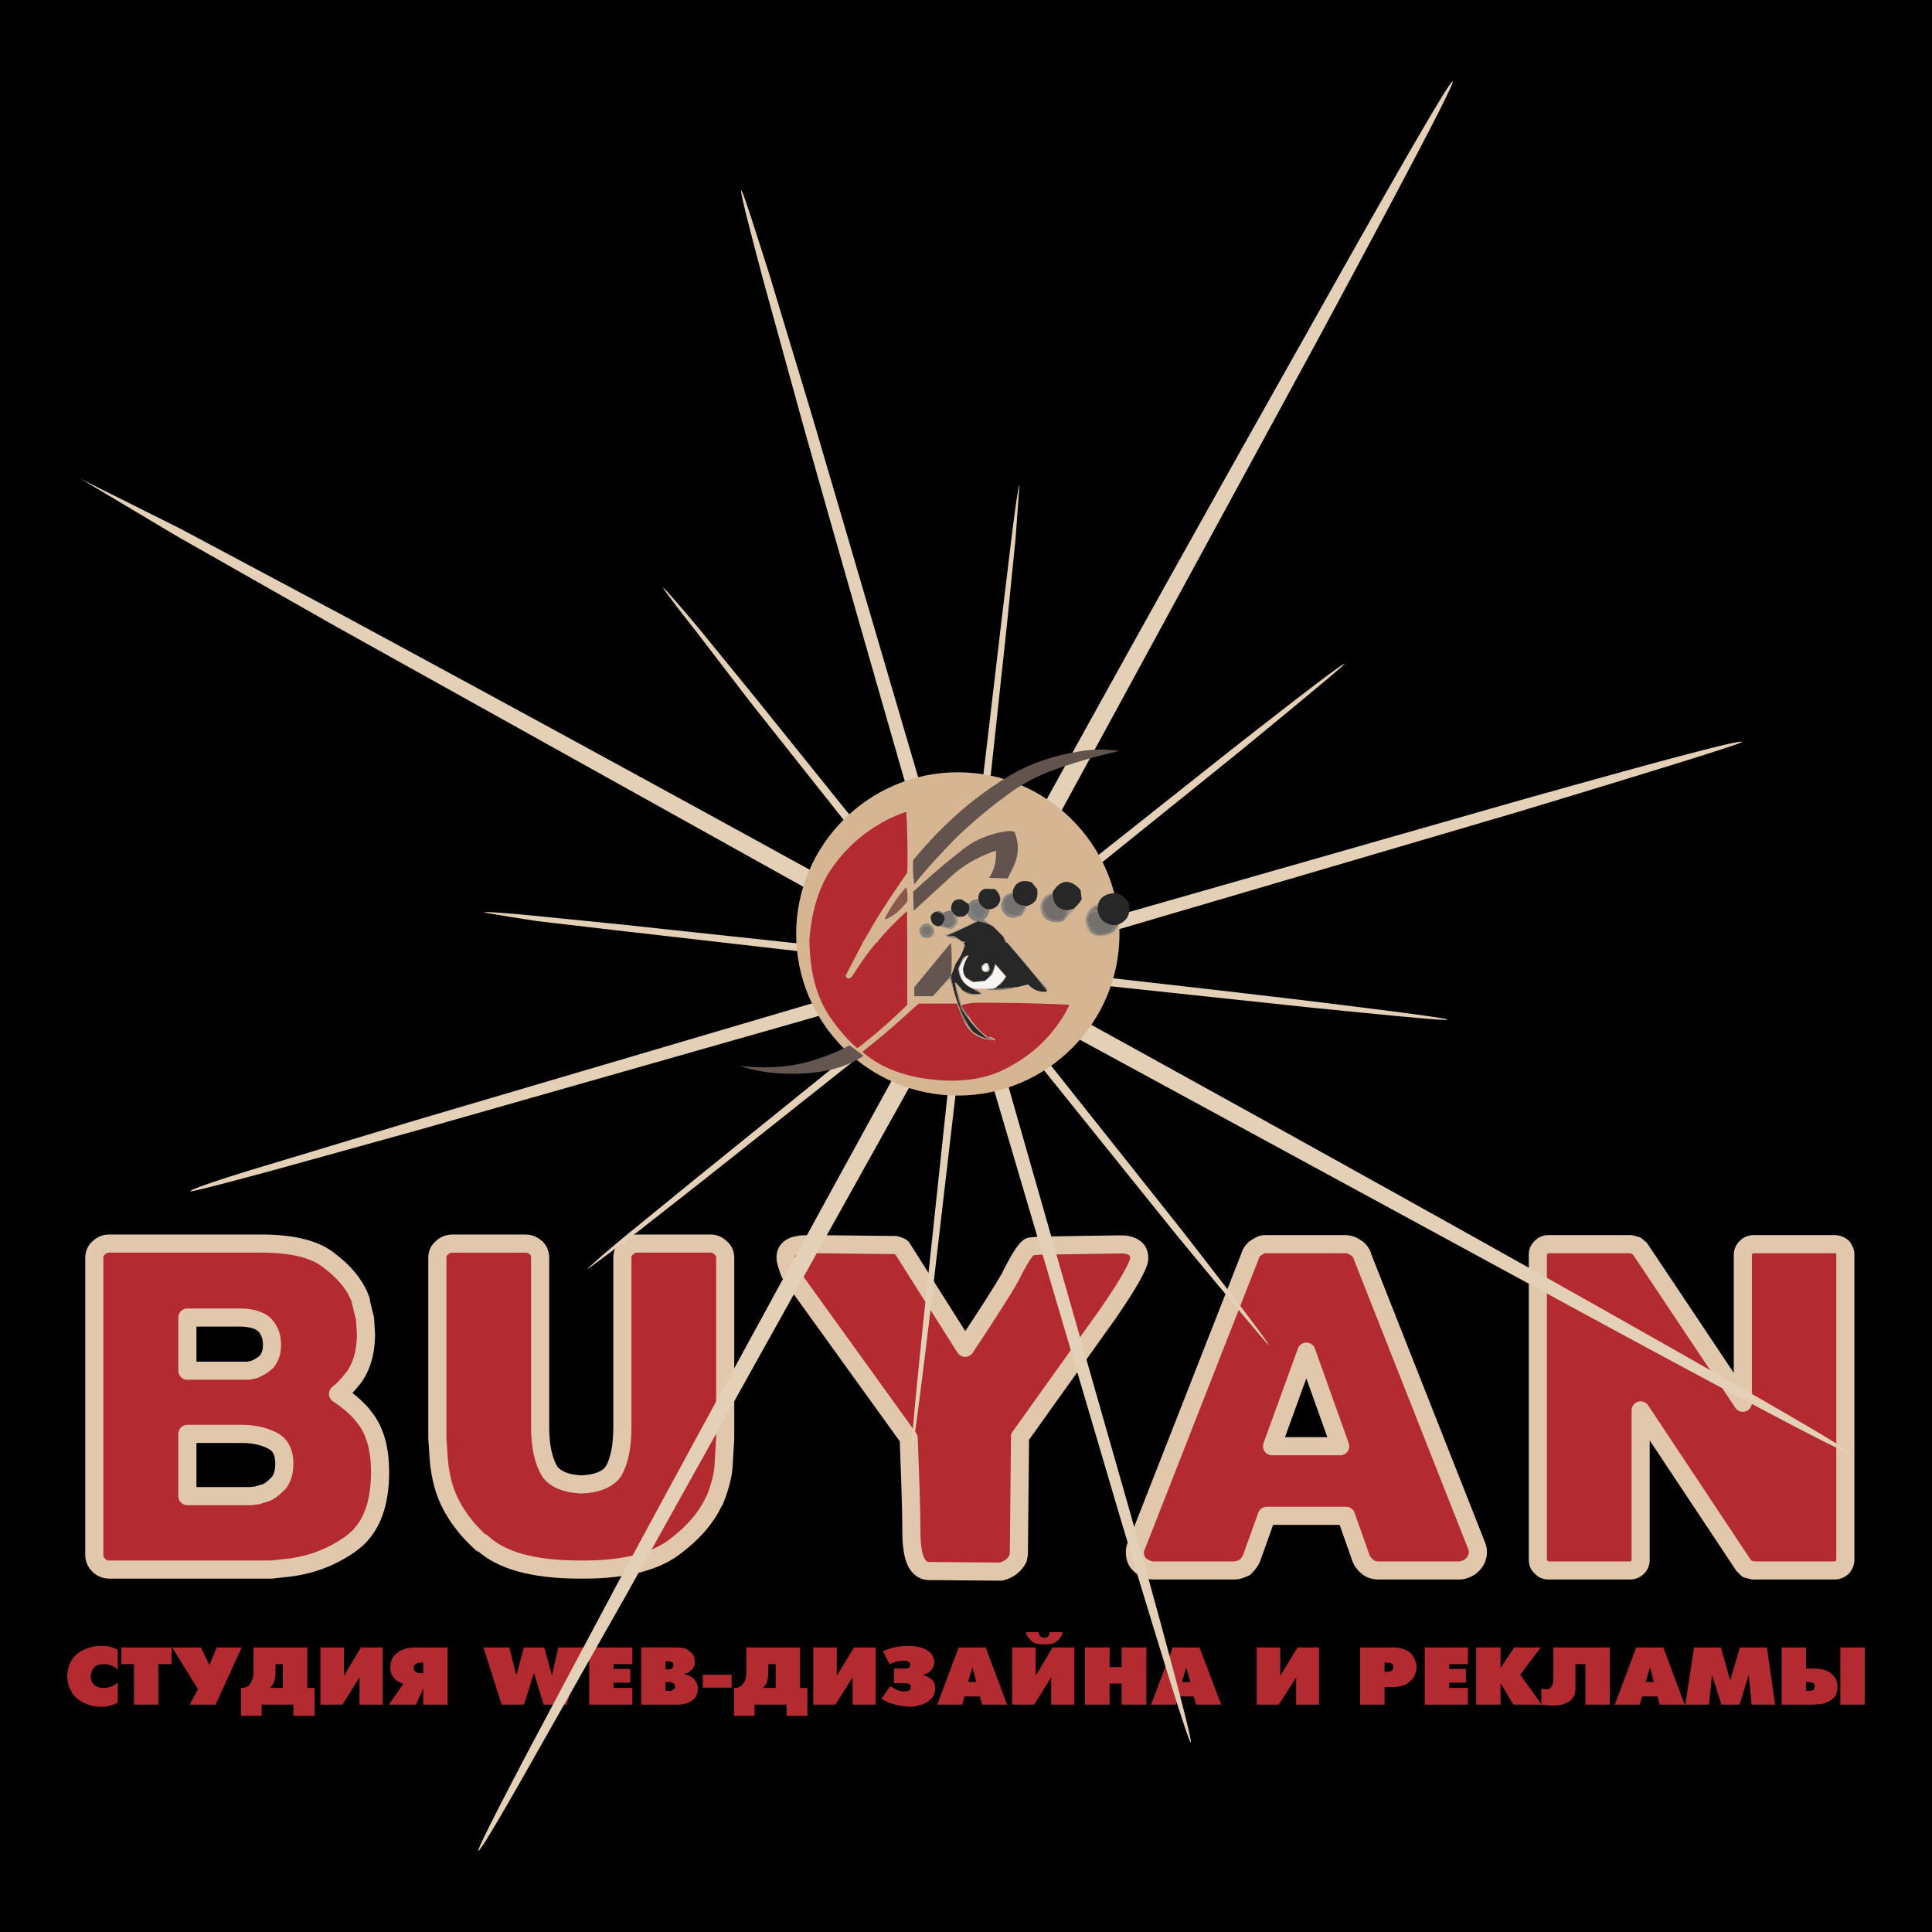 <svg xmlns="http://www.w3.org/2000/svg" width="2500" height="2500" viewBox="0 0 192.756 192.756"><path fill-rule="evenodd" clip-rule="evenodd" d="M0 0h192.756v192.756H0V0z"/><path d="M175.027 124.129c-.352 0-.586.088-.791.293-.234.234-.352.469-.352.762v14.768l-10.256-15.354-.381-.322-.527-.146h-8.176c-.322 0-.586.088-.762.293-.264.234-.352.469-.352.762v30.387c0 .352.088.586.352.791.176.234.439.322.762.322h8.059c.293 0 .557-.088.791-.322.205-.205.293-.439.293-.791v-14.857l10.256 15.443.381.381.586.146h8.059c.352 0 .586-.088.85-.322.176-.205.293-.439.293-.791v-30.387c0-.293-.117-.527-.293-.762a1.253 1.253 0 0 0-.85-.293h-7.942v-.001z" fill-rule="evenodd" clip-rule="evenodd" fill="#b32b30"/><path d="M175.027 124.129c-.352 0-.586.088-.791.293-.234.234-.352.469-.352.762v14.768l-10.256-15.354-.381-.322-.527-.146h-8.176c-.322 0-.586.088-.762.293-.264.234-.352.469-.352.762v30.387c0 .352.088.586.352.791.176.234.439.322.762.322h8.059c.293 0 .557-.088.791-.322.205-.205.293-.439.293-.791v-14.857l10.256 15.443.381.381.586.146h8.059c.352 0 .586-.088.85-.322.176-.205.293-.439.293-.791v-30.387c0-.293-.117-.527-.293-.762a1.253 1.253 0 0 0-.85-.293h-7.942" fill="none" stroke="#e1c8ac" stroke-width="1.807" stroke-linecap="round" stroke-linejoin="round" stroke-miterlimit="2.613"/><path d="M134.15 124.129h-7.912c-.264 0-.498.088-.791.293-.352.176-.586.469-.732.879v.029l-11.342 28.922h-.029c-.146.352-.146.732-.057 1.113.086.41.352.703.674.938.352.234.701.381 1.143.381h7.939c.41 0 .732-.088 1.086-.293h.059l.029-.029c.264-.264.498-.557.645-.879l1.523-4.25h7.912l1.494 4.25c.146.322.352.615.703.879l.029.029c.293.205.645.293 1.084.293h7.971c.381 0 .762-.146 1.113-.381.293-.234.498-.498.645-.82l.029-.117a1.54 1.54 0 0 0 0-1.025l-.029-.088-11.428-28.951v-.059c-.146-.352-.41-.645-.703-.791-.322-.235-.674-.323-1.055-.323zm-3.81 10.725l3.371 9.436h-6.799l3.428-9.436z" fill-rule="evenodd" clip-rule="evenodd" fill="#b32b30"/><path d="M134.15 124.129h-7.912c-.264 0-.498.088-.791.293-.352.176-.586.469-.732.879v.029l-11.342 28.922h-.029c-.146.352-.146.732-.057 1.113.086.41.352.703.674.938.352.234.701.381 1.143.381h7.939c.41 0 .732-.088 1.086-.293h.059l.029-.029c.264-.264.498-.557.645-.879l1.523-4.25h7.912l1.494 4.25c.146.322.352.615.703.879l.029.029c.293.205.645.293 1.084.293h7.971c.381 0 .762-.146 1.113-.381.293-.234.498-.498.645-.82l.029-.117a1.54 1.54 0 0 0 0-1.025l-.029-.088-11.428-28.951v-.059c-.146-.352-.41-.645-.703-.791-.322-.235-.674-.323-1.055-.323m-3.81 10.725l3.371 9.436h-6.799l3.428-9.436" fill="none" stroke="#e1c8ac" stroke-width="1.807" stroke-linecap="round" stroke-linejoin="round" stroke-miterlimit="2.613"/><path d="M71.91 124.51c-.293-.293-.615-.439-1.025-.439h-7.267c-.439 0-.791.146-1.084.439-.293.234-.44.586-.44.967v16.908c0 1.904-.293 3.369-.878 4.395l-.088.088-.059.117c-.616.674-1.612 1.055-3.018 1.113h-.059c-1.495-.059-2.521-.498-3.106-1.23-.645-1.025-.996-2.52-.996-4.482v-16.908c0-.381-.147-.732-.381-.967-.352-.293-.673-.439-1.084-.439h-7.267c-.44 0-.792.146-1.085.439-.292.234-.439.586-.439.967v18.021l.147 2.168c.059.762.205 1.611.439 2.49.586 2.08 1.876 4.045 3.81 5.803l.058-.059c1.905 1.816 5.187 2.695 9.758 2.695h.41c3.956 0 6.916-.732 8.879-2.139 1.964-1.436 3.312-2.988 4.103-4.689l.058-.059c.527-1.318.879-2.578.909-3.721l.146-2.432v-18.08c-.001-.38-.148-.732-.441-.966z" fill-rule="evenodd" clip-rule="evenodd" fill="#b32b30"/><path d="M71.91 124.51c-.293-.293-.615-.439-1.025-.439h-7.267c-.439 0-.791.146-1.084.439-.293.234-.44.586-.44.967v16.908c0 1.904-.293 3.369-.878 4.395l-.088.088-.059.117c-.616.674-1.612 1.055-3.018 1.113h-.059c-1.495-.059-2.521-.498-3.106-1.23-.645-1.025-.996-2.52-.996-4.482v-16.908c0-.381-.147-.732-.381-.967-.352-.293-.673-.439-1.084-.439h-7.267c-.44 0-.792.146-1.085.439-.292.234-.439.586-.439.967v18.021l.147 2.168c.059.762.205 1.611.439 2.49.586 2.08 1.876 4.045 3.81 5.803l.058-.059c1.905 1.816 5.187 2.695 9.758 2.695h.41c3.956 0 6.916-.732 8.879-2.139 1.964-1.436 3.312-2.988 4.103-4.689l.058-.059c.527-1.318.879-2.578.909-3.721l.146-2.432v-18.08c-.001-.38-.148-.732-.441-.966" fill="none" stroke="#e1c8ac" stroke-width="1.807" stroke-linecap="round" stroke-linejoin="round" stroke-miterlimit="2.613"/><path d="M113.051 124.422c-.352-.205-.85-.293-1.465-.264l-7.824.117-.967.088c-.352.088-.996 1.023-1.904 2.842v.029c-.85 1.523-2.402 3.926-4.601 7.238l-6.241-9.875c-.059-.146-.147-.176-.264-.234l-.439-.146h-.176l-8.058-.088h-.059l-1.113.029-.704.146c-.762.293-1.026.879-.762 1.729v.029l.322.938.059.088 1.084 1.523 10.725 14.887c.146 3.926.264 7.002.264 9.287 0 1.32.146 2.346.439 2.99.323.674.821 1.025 1.465.967l6.916.059h.117c.82-.205 1.348-.645 1.699-1.289l.088-.469.117-11.691 8.791-12.309c2.08-3.018 3.105-4.863 3.105-5.508.001-.498-.175-.879-.614-1.113z" fill-rule="evenodd" clip-rule="evenodd" fill="#b32b30"/><path d="M113.051 124.422c-.352-.205-.85-.293-1.465-.264l-7.824.117-.967.088c-.352.088-.996 1.023-1.904 2.842v.029c-.85 1.523-2.402 3.926-4.601 7.238l-6.241-9.875c-.059-.146-.147-.176-.264-.234l-.439-.146h-.176l-8.058-.088h-.059l-1.113.029-.704.146c-.762.293-1.026.879-.762 1.729v.029l.322.938.059.088 1.084 1.523 10.725 14.887c.146 3.926.264 7.002.264 9.287 0 1.32.146 2.346.439 2.99.323.674.821 1.025 1.465.967l6.916.059h.117c.82-.205 1.348-.645 1.699-1.289l.088-.469.117-11.691 8.791-12.309c2.08-3.018 3.105-4.863 3.105-5.508.001-.498-.175-.879-.614-1.113" fill="none" stroke="#e1c8ac" stroke-width="1.807" stroke-linecap="round" stroke-linejoin="round" stroke-miterlimit="2.613"/><path d="M32.996 125.887c1.523 1.172 2.55 2.49 3.019 3.896v.146l.41 1.67.088 1.496c0 1.816-.439 3.281-1.26 4.395l-.116.117a8.421 8.421 0 0 1-1.407 1.465c.82.527 1.67 1.201 2.402 2.051v.029c1.202 1.32 1.788 3.225 1.788 5.715 0 3.369-.967 5.773-2.931 7.15l-.028.029c-1.817 1.289-3.811 2.051-6.007 2.344l-1.875.205H10.93c-.439 0-.791-.146-1.084-.439a1.421 1.421 0 0 1-.439-1.025v-29.596c0-.439.146-.791.439-1.025a1.458 1.458 0 0 1 1.084-.439h15.091c3.224-.001 5.568.585 6.975 1.816zm-5.861 8.351c0 .674-.205 1.201-.528 1.611-.352.322-.791.615-1.23.762h.059l-.645.146h-6.095v-5.305h5.216c1.084 0 1.905.234 2.432.674l.059.059c.499.527.733 1.174.733 1.994v.059h-.001zm.147 9.553c.732.41 1.084 1.143 1.084 2.256 0 .82-.205 1.465-.557 1.904-.439.439-.821.791-1.26.967l-.879.264h.058l-.732.088h-6.3v-6.211h5.362c1.319 0 2.403.263 3.224.732z" fill-rule="evenodd" clip-rule="evenodd" fill="#b32b30"/><path d="M32.996 125.887c1.523 1.172 2.55 2.49 3.019 3.896v.146l.41 1.67.088 1.496c0 1.816-.439 3.281-1.26 4.395l-.116.117a8.421 8.421 0 0 1-1.407 1.465c.82.527 1.67 1.201 2.402 2.051v.029c1.202 1.32 1.788 3.225 1.788 5.715 0 3.369-.967 5.773-2.931 7.15l-.028.029c-1.817 1.289-3.811 2.051-6.007 2.344l-1.875.205H10.93c-.439 0-.791-.146-1.084-.439a1.421 1.421 0 0 1-.439-1.025v-29.596c0-.439.146-.791.439-1.025a1.458 1.458 0 0 1 1.084-.439h15.091c3.224-.001 5.568.585 6.975 1.816m-5.861 8.351c0 .674-.205 1.201-.528 1.611-.352.322-.791.615-1.23.762h.059l-.645.146h-6.095v-5.305h5.216c1.084 0 1.905.234 2.432.674l.059.059c.499.527.733 1.174.733 1.994v.059m.146 9.553c.732.41 1.084 1.143 1.084 2.256 0 .82-.205 1.465-.557 1.904-.439.439-.821.791-1.26.967l-.879.264h.058l-.732.088h-6.3v-6.211h5.362c1.319 0 2.403.263 3.224.732" fill="none" stroke="#e1c8ac" stroke-width="1.807" stroke-linecap="round" stroke-linejoin="round" stroke-miterlimit="2.613"/><path d="M11.75 164.596v2.021c-.146-.205-.381-.352-.645-.439-.234-.117-.469-.146-.732-.146-.44 0-.762.088-.967.322-.234.264-.352.586-.352.938s.118.586.352.82c.234.205.527.293.967.293.498 0 .938-.176 1.376-.527v1.992a3.412 3.412 0 0 1-1.67.412c-.674 0-1.26-.146-1.788-.439-.557-.264-.938-.646-1.172-1.086a2.958 2.958 0 0 1-.41-1.523c0-.469.117-.908.263-1.26.176-.381.439-.732.733-.967.323-.264.674-.439 1.114-.586.381-.146.82-.205 1.26-.205h.556l.586.146.529.234zm4.044 1.435v4.043h-2.432v-4.043h-1.261v-1.67h5.011v1.67h-1.318zm5.831-1.67h2.491l-2.608 5.713H18.93l.82-1.553-2.578-4.16h2.871l.85 1.758.732-1.758zm3.253 3.721c.147-.205.293-.439.352-.703.058-.234.058-.469.058-.82v-2.197h5.363v4.043h.732v2.785h-2.109v-1.115h-3.165v1.115h-2.051v-2.785c.352-.001.645-.089.82-.323zm2.462-.264a1.534 1.534 0 0 1-.439.586h1.318v-2.373h-.733v.82c0 .44-.058.733-.146.967zm10.842-3.457v5.713h-2.315v-2.725l-1.699 2.725H31.97v-5.713h2.344v2.842l1.7-2.842h2.168zm3.4 0h3.077v5.713h-2.433v-1.611l-.732 1.611h-2.696l1.436-2.051-.586-.293a1.703 1.703 0 0 1-.498-.527c-.147-.264-.206-.498-.206-.85 0-.586.206-1.055.645-1.406.439-.381 1.084-.586 1.993-.586zm.41 2.578h.234v-1.055h-.234c-.439 0-.703.176-.703.527s.263.528.703.528zm13.069.206l.645-2.783h2.637l-1.817 5.713H54.24l-.967-3.164-.997 3.164H50.05l-1.816-5.713h2.578l.704 2.783.762-2.783H54.3l.761 2.783zm8.029-1.114h-1.875v.469h1.67v1.377h-1.67v.527h1.875v1.67h-4.308v-5.713h4.308v1.67zm5.362-1.523c.234.146.439.293.586.439a.813.813 0 0 1 .234.439l.058.439a.97.97 0 0 1-.292.732c-.205.234-.44.381-.733.439v.059c.234.029.44.088.645.234.234.146.38.293.469.498.146.176.205.439.205.674 0 .293-.059.527-.205.793a1.367 1.367 0 0 1-.674.586c-.293.146-.674.232-1.172.232h-3.604v-5.713h3.458c.439.002.791.061 1.025.149zm-2.051 1.23v.82h.234c.352 0 .557-.146.557-.439 0-.234-.205-.381-.557-.381h-.234zm0 2.959h.293c.439 0 .645-.146.645-.438 0-.295-.205-.441-.645-.441h-.293v.879zm3.722-1.611h2.871v1.289h-2.871v-1.289zm3.956.996c.146-.205.293-.439.322-.703.059-.234.059-.469.059-.82v-2.197h5.362v4.043h.732v2.785h-2.08v-1.115H75.28v1.115h-2.051v-2.785c.351-.001.645-.089.85-.323zm2.431-.264a1.108 1.108 0 0 1-.439.586h1.319v-2.373h-.733v.82c0 .44-.059.733-.147.967zm10.843-3.457v5.713h-2.286v-2.725l-1.729 2.725H81.14v-5.713h2.344v2.842l1.729-2.842h2.14zm5.567.645c.206.234.293.527.293.82s-.088.527-.293.791a1.44 1.44 0 0 1-.791.469v.059c.292.059.586.205.85.439.234.205.322.498.322.938 0 .293-.088.586-.293.881a2.633 2.633 0 0 1-.909.613c-.41.148-.879.266-1.436.266l-.967-.117-.879-.234a6.16 6.16 0 0 1-.879-.441l.879-1.26.674.381c.264.088.499.146.704.146.439 0 .674-.146.674-.439 0-.146-.059-.234-.147-.293-.087-.059-.292-.088-.585-.088h-.938v-1.465h.879c.264 0 .439 0 .586-.059.117-.059.146-.205.146-.352 0-.234-.234-.381-.674-.381l-.674.088-.703.264-.674-1.289a6.1 6.1 0 0 1 2.491-.527c.527 0 1.025.059 1.465.205.381.145.674.321.879.585zm3.663 2.812h.821l-.381-1.465-.44 1.465zm-.352 1.438l-.234.818h-2.491l2.139-5.713h2.696l2.139 5.713h-2.49l-.234-.818h-1.525zm7.97-5.188c-.439 0-.789-.059-1.025-.146a1.714 1.714 0 0 1-.527-.498.935.935 0 0 1-.293-.586h1.26c.059.352.234.557.586.557.354 0 .5-.205.529-.557h1.287c-.057.264-.115.439-.262.586-.146.205-.322.352-.588.498-.232.088-.584.146-.967.146zm2.99.293v5.713h-2.314v-2.725l-1.701 2.725h-2.197v-5.713h2.344v2.842l1.701-2.842h2.167zm3.516 3.604v2.109h-2.461v-5.713h2.461v1.963h1.201v-1.963h2.463v5.713h-2.463v-2.109h-1.201zm7.209-.147h.85l-.41-1.465-.44 1.465zm-.322 1.438l-.264.818h-2.49l2.168-5.713h2.666l2.168 5.713h-2.49l-.264-.818h-1.494zm14.006-4.895v5.713h-2.285v-2.725l-1.729 2.725h-2.199v-5.713h2.346v2.842l1.729-2.842h2.138zm8.703.293c.322.146.615.381.762.732.146.293.264.586.264.938 0 .322-.117.674-.264.967s-.439.527-.762.732c-.352.205-.85.293-1.436.293h-.732v1.758h-2.432v-5.713h3.164c.586 0 1.084.088 1.436.293zm-2.168 1.231v.908h.293c.41 0 .586-.146.586-.469 0-.293-.176-.439-.586-.439h-.293zm8.322.146h-1.875v.469h1.67v1.377h-1.67v.527h1.875v1.67h-4.307v-5.713h4.307v1.67zm4.629-1.67h2.639l-2.051 2.725 2.139 2.988h-2.814l-1.289-2.139v2.139h-2.432v-5.713h2.432v2.051l1.376-2.051zm3.898 2.93v-2.93h5.625v5.713h-2.432v-4.043h-.996v2.139c0 .234 0 .498-.029.674-.059.264-.146.439-.293.645s-.439.354-.791.5-.791.176-1.377.176l-.908-.09v-1.611l.381.088c.234 0 .439-.029.527-.176.146-.146.205-.293.264-.439l.029-.646zm9.202.527h.82l-.381-1.465-.439 1.465zm-.352 1.438l-.234.818h-2.49l2.139-5.713h2.695l2.139 5.713h-2.49l-.234-.818h-1.525zm9.758-4.895h2.695l.82 5.713h-2.344l-.293-2.988-.908 2.988h-1.816l-.938-2.988-.293 2.988h-2.375l.879-5.713h2.668l.938 3.281.967-3.281zm6.594 0v2.109h.645c.674 0 1.23.088 1.553.293.352.176.586.439.732.674s.205.527.205.822c0 .408-.088.73-.234.996-.205.232-.439.438-.703.525a1.61 1.61 0 0 1-.732.234l-.732.059h-3.166v-5.713h2.432v.001zm0 4.336h.293c.41 0 .586-.146.586-.438 0-.295-.176-.441-.586-.441h-.293v.879zm3.427-4.336h2.432v5.713h-2.432v-5.713z" fill-rule="evenodd" clip-rule="evenodd" fill="#b32b30"/><path d="M34.314 61.449a7254.082 7254.082 0 0 1 59.485 32.497L74.753 69.917l-5.363-7.003c-2.198-2.784-3.282-4.249-3.224-4.278.029-.059 1.261 1.319 3.546 4.044l5.567 6.828L94.824 93.8C89.022 73.61 84.04 56.321 79.967 41.817L76.07 27.664c-1.524-5.772-2.256-8.645-2.11-8.645.117-.059 1.025 2.783 2.842 8.498l4.249 14.065 15.179 51.72 3.634-30.915 1.055-8.732c.439-3.575.732-5.333.791-5.275l-.381 5.305-.879 8.761-3.28 30.474.967-1.817 1.172-2.051a5431.488 5431.488 0 0 1 30.826-55.382c9.611-17.142 14.564-25.699 14.799-25.552.234.146-4.338 8.849-13.686 26.196l-30.27 55.618-1.172 2.139-1.025 1.904.234-.293 23.852-18.9c7.414-5.802 11.166-8.674 11.283-8.527.029.03-3.576 3.077-10.842 9.025L99.602 94.385l-.586.469 1.377-.381 1.816-.498 48.789-13.948c15.092-4.249 22.711-6.27 22.799-6.007.059.146-7.473 2.491-22.504 7.033l-48.645 14.3-1.904.527-1.289.41.703.088c11.662 1.319 21.713 2.433 30.211 3.458 9.377 1.143 14.066 1.758 14.037 1.904-.059.117-4.748-.322-14.066-1.26l-30.299-3.223-.293-.059 1.875 1.025 2.082 1.172c21.391 11.779 39.852 22.035 55.381 30.768 17.143 9.67 25.699 14.623 25.553 14.857s-8.85-4.338-26.168-13.715l-55.646-30.24-2.08-1.172-1.816-.967.205.176 18.9 23.793c5.803 7.473 8.645 11.225 8.527 11.283-.029.059-3.076-3.576-9.084-10.844L98.43 99.66l-.469-.586.322 1.406.586 1.816 13.92 48.73c4.219 15.15 6.211 22.77 6.006 22.799-.176.059-2.52-7.414-7.062-22.506l-14.328-48.584-.528-1.904-.381-1.436-.117.85-3.517 30.211c-1.114 9.348-1.759 14.037-1.846 13.979-.147-.059.292-4.748 1.26-14.066l3.223-30.24.059-.322-33.054 59.279-9.055 15.971c-3.662 6.506-5.568 9.67-5.714 9.582-.146-.059 1.524-3.369 4.982-9.963l8.644-16.234c8.938-16.557 19.75-36.365 32.438-59.426l-23.94 18.988-6.916 5.422-4.308 3.193c-.059-.059 1.261-1.232 4.015-3.518l6.828-5.566 24.263-19.604-51.954 14.799-14.153 3.926c-5.714 1.553-8.615 2.285-8.645 2.197-.059-.146 2.725-1.143 8.439-2.842l14.065-4.25L93.36 96.467 62.357 92.92l-8.791-1.025c-3.575-.557-5.333-.851-5.274-.879.029-.059 1.787.029 5.362.381l8.732.879c8.615.938 18.754 1.992 30.533 3.311l-59.25-32.995-15.999-9.084-9.582-5.714 9.963 4.981 16.263 8.674z" fill-rule="evenodd" clip-rule="evenodd" fill="#e4d0b6"/><path d="M95.562 77.049c8.885 0 16.129 7.246 16.129 16.129 0 8.884-7.244 16.128-16.129 16.128-8.883 0-16.129-7.244-16.129-16.128.001-8.883 7.246-16.129 16.129-16.129z" fill-rule="evenodd" clip-rule="evenodd" fill="#d5b592"/><path d="M90.43 80.994c.088 1.964.146 3.956.088 6.066-1.202 1.758-2.432 3.546-3.546 5.451l-.85 1.465h-.088v.059h.058l-1.729 3.312c.205.439.498.352.85-.234a25.758 25.758 0 0 1 2.228-3.078h.116v-.088c.88-1.084 1.847-2.051 2.873-2.989h.059l.029 2.989v.029h-.029v.059h.029v6.212l-.146.146a51.968 51.968 0 0 1-4.835 4.191c-1.113-.969-2.08-2.111-2.93-3.43-1.172-1.846-1.788-4.248-1.846-7.121v-.381c.234-2.784.937-5.099 2.139-6.886 1.23-1.817 2.754-3.282 4.601-4.396a12.785 12.785 0 0 1 2.929-1.376z" fill-rule="evenodd" clip-rule="evenodd" fill="#b32b30"/><path d="M91.103 85.888v-.059a40.541 40.541 0 0 1 4.396-4.601 34.361 34.361 0 0 1 5.187-3.809c1.846-1.114 4.045-1.935 6.594-2.374a12.254 12.254 0 0 1 4.395-.117 52.501 52.501 0 0 0-6.973 2.051c-1.613.646-3.049 1.437-4.309 2.404a50.459 50.459 0 0 0-4.894 4.102c-1.495 1.523-2.959 3.077-4.278 4.747-.118-.733-.147-1.524-.118-2.344zm0 3.076c1.583-1.436 3.195-2.842 4.894-4.161 1.261-1.025 2.843-1.67 4.688-1.904l.527.087c.498 1.231.439 2.403-.146 3.575l-.527 1.084-1.846-.059c.469-.733.732-1.612.674-2.638v-.059h-.059c-1.611.558-3.019 1.319-4.249 2.403l-3.897 3.575-.059-1.875v-.028z" fill-rule="evenodd" clip-rule="evenodd" fill="#63534e"/><path d="M90.43 88.554c.088.352.146.791.088 1.318v.059c-.616.82-1.348 1.465-2.198 1.817l-.029-.147a14.686 14.686 0 0 1 2.081-3.047h.058z" fill-rule="evenodd" clip-rule="evenodd" fill="#8a584a"/><path d="M97.609 89.726v-.234c.059-.439.293-.674.645-.82l1.025.03.029.058c.264.205.41.498.498.879v.059c-.088.586-.439.909-1.025 1.025h-.439v-.058c-.352-.147-.527-.352-.674-.645v-.03l-.059-.264zm1.465 2.696l1.025 1.025.059.146.176.381v.059h.146l2.109 2.492.059.058 1.789 2.228v.117c-.732.088-1.32-.146-1.848-.703h-.059l-1.055.264h-.059l-2.637.234c.293 0 .498-.088.645-.234l.029-.059c.439-.234.732-.586.938-1.025l-.059-.059-1.025-1.172h-.029c-.146.791-.498 1.318-1.025 1.67h-.059l-1.113.146v-.059l-.557-.293h-.029c-.293-.234-.44-.586-.411-1.056.117-.439.264-.85.498-1.172h.059c-.146-.146-.352-.058-.645.293v.029l-.381.88c.088.879.469 1.523 1.172 1.875l.03.029.997.586.029.059h-.029c-.732.088-1.377-.059-1.876-.439v-.059l-.439-.469-.029-.059-.205-.146c.146.938.352 1.758.645 2.578v.059a10.444 10.444 0 0 0 2.345 2.725l.029.061c.117.086.264.203.498.232-.527-.029-1.113-.293-1.758-.732v-.029c-.499-.645-.88-1.377-1.231-2.197v-.059c-.439-.967-.732-2.051-.909-3.223v-.059h.029v-.088h.059v-.087l.353-.939v-.057a5.435 5.435 0 0 0 .907-1.789l.059-.059c-.205-.205-.146-.352.147-.381h-.499v-.059l-.761-.498h-.059l-.645-.029 3.078-1.436v-.029a4.707 4.707 0 0 1 1.522.528zm-.351-1.7zm1.611 3.253zm-3.751 1.436zm1.378 1.027v-.06c.439-.498.674-.381.762.294 0 .146-.088.234-.234.293-.382.058-.587-.147-.528-.527zm-1.143 2.08zm1.963 5.127h.088-.088z" fill-rule="evenodd" clip-rule="evenodd" fill="#272727"/><path d="M101.037 88.964v-.117h.029c-.029.352 0 .586.059.85l.059.029c.029.146.146.293.293.411l.029.029c.264.146.557.205.938.205h.059l-.059.059h-.088l-.703.879h-.82c-.527-.264-.791-.645-.732-1.289l.293-.469.059-.059.527-.352.059-.029v-.147h-.002zm-.205 2.345zm1.553-.879z" fill-rule="evenodd" clip-rule="evenodd" fill="#757270"/><path d="M101.066 88.847v-.029c.293-.85.938-1.084 1.875-.791l.029.059.441.527.057.059c.059.322.059.674-.057.967v.059c-.178.323-.471.527-.881.674h-.088c-.381 0-.674-.059-.938-.205l-.029-.029c-.146-.117-.264-.264-.293-.411l-.059-.029a2.65 2.65 0 0 1-.057-.851z" fill-rule="evenodd" clip-rule="evenodd" fill="#272727"/><path d="M102.443 90.43c-.059.322-.205.615-.439.762l.352-.732.029-.029h.058v-.001zm-1.23 1.113c-.586.088-1.025-.205-1.348-.879v-.586l.293-.645c.234-.176.469-.322.82-.469h.059v.147h-.059l-.498.175h-.029c-.264.205-.41.439-.498.792-.059.293 0 .527.059.732v.059l.293.381.029.059c.293.175.586.293.879.234z" fill-rule="evenodd" clip-rule="evenodd" fill="#a7a097"/><path d="M102.004 91.191l-.059.117h-.029c-.264.146-.439.175-.703.234-.293.059-.586-.059-.879-.234l-.029-.059-.293-.381v-.059c-.059-.205-.117-.439-.059-.732.088-.352.234-.586.498-.792h.029l.498-.175h.059l-.059.029-.527.352-.059.059-.292.47c-.059.645.205 1.025.732 1.289h.82l.703-.879h.029l-.029.029-.351.732z" fill-rule="evenodd" clip-rule="evenodd" fill="#85817d"/><path d="M106.693 90.811l-.059.059a1.688 1.688 0 0 1-.617 1.026h-.057c-.938.234-1.553 0-1.965-.733l-.029-.059-.059-.791c.146-.586.5-.967 1.027-1.114h.057v-.059h.031v-.029h-.031c-.645.029-1.084.527-1.23 1.348.088 1.23.822 1.729 2.199 1.524h.057l1.027-1.114.176-.264h-.029c-.146.117-.293.146-.498.146v.06z" fill-rule="evenodd" clip-rule="evenodd" fill="#aa9e92"/><path d="M106.693 90.811l-.059.059a1.688 1.688 0 0 1-.617 1.026h-.057c-.938.234-1.553 0-1.965-.733l-.029-.059-.059-.791c.146-.586.5-.967 1.027-1.114h.057c-.438.234-.791.586-.938 1.114v.498c.354.821.938 1.172 1.848.938h.059c.352-.293.498-.586.352-.85l-.059-.029v-.059h.44zm-2.638 0zm.937-1.612z" fill-rule="evenodd" clip-rule="evenodd" fill="#88817a"/><path d="M105.023 89.14v-.146c.791-1.26 1.729-1.348 2.754-.234l.029.059.117.879v.029c-.205.352-.439.586-.703.85v.029h-.029c-.146.117-.293.146-.498.146v.059h-.439c-.82-.147-1.262-.733-1.231-1.671z" fill-rule="evenodd" clip-rule="evenodd" fill="#272727"/><path d="M104.992 89.199v-.059h.031c-.031.938.41 1.524 1.23 1.67v.059l.059.029c.146.264 0 .557-.352.85h-.059c-.91.234-1.494-.117-1.848-.938v-.498c.148-.527.502-.879.939-1.113zm1.262 1.612z" fill-rule="evenodd" clip-rule="evenodd" fill="#736e6b"/><path d="M109.564 90.166c.264-.733.85-1.055 1.816-1.055h.059c.469.175.879.468 1.113.908l.061.059c.232 1.025-.119 1.758-.939 2.109v.03h-.059l-.088.059h-.059l-.146.059h-.029c-1.084-.059-1.67-.586-1.816-1.583v-.088l.059-.293v-.059l.029-.088v-.058h-.001z" fill-rule="evenodd" clip-rule="evenodd" fill="#272727"/><path d="M111.293 92.334c-1.084-.059-1.67-.586-1.816-1.583l-.059.205c-.439-.059-.732.205-.879.674 0 .352.117.703.264.996v.029l.732.557h.029l1.143-.118h.029l.498-.673.088-.088h-.029v.001z" fill-rule="evenodd" clip-rule="evenodd" fill="#75716c"/><path d="M109.535 90.371v-.059h-.059c-.527.264-.938.703-1.084 1.319.146 1.582.938 2.051 2.344 1.464h-.029l-1.143.118h-.029l-.732-.557v-.029c-.146-.293-.264-.645-.264-.996.146-.469.439-.733.879-.674l.059-.205v-.088l.058-.293zm1.934 1.905l-.146.059-.088.088-.498.673.059-.029c.352-.146.586-.439.732-.791h-.059z" fill-rule="evenodd" clip-rule="evenodd" fill="#847e77"/><path d="M111.674 92.217l-.234.352c-.146.352-.41.586-.732.674-1.523.439-2.314-.029-2.461-1.465.146-.821.586-1.348 1.289-1.612h.029v.058l-.029.088h-.059c-.527.264-.938.703-1.084 1.319.146 1.582.938 2.051 2.344 1.464l.059-.029c.352-.146.586-.439.732-.791l.088-.059h.058v.001z" fill-rule="evenodd" clip-rule="evenodd" fill="#aa9e91"/><path d="M100.48 94.034a45.675 45.675 0 0 1 2.168 2.492v.058l-.059-.058-2.109-2.492z" fill-rule="evenodd" clip-rule="evenodd" fill="#918e8c"/><path d="M101.477 98.488c-1.025.293-2.051.381-3.076.234l.322-.059h.059v-.029c.234 0 .439-.059.586-.146h.059c-.146.146-.352.234-.645.234l2.637-.234h.058z" fill-rule="evenodd" clip-rule="evenodd" fill="#7e7a76"/><path fill-rule="evenodd" clip-rule="evenodd" fill="#817f7d" d="M102.648 96.583l1.76 1.993.03.059.056.234h-.056v-.058l-1.79-2.228z"/><path d="M98.723 90.722v.03c-.088.498-.293.85-.615 1.026l.967.645a4.665 4.665 0 0 0-1.523-.527v.029l-3.078 1.436.645.029h.059l.761.498v.059h-.029c-.146-.146-.293-.264-.499-.293v-.059h-.205c-.381 0-.674-.088-.908-.293a20.538 20.538 0 0 0 3.077-1.377h.029-.029c-.411-.146-.704-.381-.85-.733h-.029v-.029c.234-.264.292-.586.146-.938v-.058c.234-.293.528-.44.909-.44h.059l.059.264v.029h-.059c-.381-.029-.645.146-.792.586.059.498.293.85.85.996l.029.03c.557-.147.732-.469.645-.909h.381v-.001zm1.377 2.726l.293.498.059.029h-.117l-.176-.381-.059-.146zm-1.758-2.726z" fill-rule="evenodd" clip-rule="evenodd" fill="#82807e"/><path d="M98.342 90.664c-.352-.147-.527-.352-.674-.645h-.059c-.381-.029-.645.146-.792.586.059.498.293.85.85.996l.029.03c.557-.147.732-.469.645-.909v-.058h.001zm0 .058z" fill-rule="evenodd" clip-rule="evenodd" fill="#787674"/><path d="M96.496 91.191h-.059c-.147.264-.44.292-.879.264h-.059l-.381-.264v-.029l-.147-.264-.059-.029a1.108 1.108 0 0 1 0-.439c.118-.557.44-.733.997-.704h.029l.645.44h.059v.058c.146.352.088.674-.146.938v.029zM100.393 93.975h-.059.059zm-.059 0z" fill-rule="evenodd" clip-rule="evenodd" fill="#272727"/><path d="M93.418 90.957v-.059c.293-.029.469 0 .615.146l.059.059c.234-.205.527-.234.82-.205h.059l.147.264v.029l.235.645v.059c-.235.674-.733.82-1.407.439v-.059c.527-.644.381-1.084-.528-1.318zm1.7.234z" fill-rule="evenodd" clip-rule="evenodd" fill="#7a7773"/><path d="M95.558 91.455h-.059c.146.586-.088 1.026-.616 1.26h-.058l-1.113-.293v-.059l.175-.029h.059c.674.381 1.172.234 1.407-.439v-.059l-.235-.645.381.264h.059z" fill-rule="evenodd" clip-rule="evenodd" fill="#97938d"/><path d="M93.712 92.422h-.059c-.527-.059-.82-.381-.791-1.026a.917.917 0 0 1 .498-.439h.059c.908.234 1.055.674.527 1.319v.059h-.059l-.175.029v.058z" fill-rule="evenodd" clip-rule="evenodd" fill="#272727"/><path d="M93.155 92.481c.146.439.117.762-.235 1.025v.029c-.732.264-1.113 0-1.26-.732v-.03c.323-.791.821-.878 1.465-.351l.03.059zm0 .38c-.088.528-.381.733-.909.645h-.058c-.293-.146-.44-.411-.381-.85v-.029c.527-.645.966-.557 1.318.176l.03.058z" fill-rule="evenodd" clip-rule="evenodd" fill="#aa9e90"/><path d="M93.155 92.861c-.088.528-.381.733-.909.645h-.058c-.293-.146-.44-.411-.381-.85v-.029c.527-.645.966-.557 1.318.176l.03.058zm-1.172-.088c.352-.556.645-.498.996.147h-.059c-.352.527-.674.469-.937-.117v-.03z" fill-rule="evenodd" clip-rule="evenodd" fill="#847e77"/><path d="M91.983 92.773c.352-.556.645-.498.996.147h-.059c-.352.527-.674.469-.937-.117v-.03z" fill-rule="evenodd" clip-rule="evenodd" fill="#76726e"/><path d="M94.737 97.492v.059l-1.671 1.846H91.22v-.908l3.604-4.367h.058c.088.997.088 2.022.029 3.078v.059h.059-.059v.088h-.029l-.146.117v.028h.001z" fill-rule="evenodd" clip-rule="evenodd" fill="#645550"/><path fill-rule="evenodd" clip-rule="evenodd" fill="#e1c8ac" d="M95.411 93.653l-.058-.059h.058v.059z"/><path d="M96.788 98.488l.03.029-.03-.029c-.703-.352-1.084-.996-1.172-1.875l.381-.88v-.029c.293-.351.499-.439.645-.293h-.059v-.058c-.381.234-.674.674-.879 1.319.088.82.44 1.465 1.084 1.816z" fill-rule="evenodd" clip-rule="evenodd" fill="#9ea0a2"/><path d="M96.085 101.652h-.029l-.498-1.523-.82-2.578v-.088l.146-.117v.059c.176 1.172.47 2.256.909 3.223v.059c.352.82.733 1.553 1.231 2.197v.029h-.059a9.677 9.677 0 0 1-.88-1.261zm-.293-1.025zm-.909-3.281h.029-.029z" fill-rule="evenodd" clip-rule="evenodd" fill="#7d7873"/><path d="M95.499 98.195h-.029l-.146-.146.029.176.556 2.109h.029v.059l.587.879v.029a5.71 5.71 0 0 0 1.758 2.051v.061l-.029-.061a10.428 10.428 0 0 1-2.345-2.725v-.059a13.792 13.792 0 0 1-.645-2.578l.205.146.03.059z" fill-rule="evenodd" clip-rule="evenodd" fill="#87817a"/><path d="M95.938 100.393v-.117c.499-.146 1.085-.234 1.818-.234 3.018 0 6.006.059 8.938.205-.439.967-1.025 1.846-1.67 2.637-1.318 1.643-3.02 2.961-5.129 3.957-2.139.967-4.688 1.201-7.648.762-2.549-.381-4.6-1.26-6.212-2.666a74.158 74.158 0 0 0 4.894-4.162l.732-.645H95.5v.059l.557 1.465h.029c.557 1.377 1.612 2.109 3.224 2.139-.146-.234-.381-.322-.732-.322h-.029c-.85-.586-1.465-1.318-1.964-2.168h-.058v-.029l-.589-.881zm3.371 3.398z" fill-rule="evenodd" clip-rule="evenodd" fill="#b32b30"/><path d="M97.082 97.932l-.557-.293c.146.146.352.293.557.352v-.059zm1.113-.088l-1.113.146 1.172-.088h.029l.703-.645h.029l.293-.938h.059l.938 1.085h.029a3.742 3.742 0 0 1-.908 1.025v.059l.029-.059c.439-.234.732-.586.938-1.025l-.059-.059-1.025-1.172h-.029c-.146.791-.498 1.318-1.025 1.67h-.06v.001z" fill-rule="evenodd" clip-rule="evenodd" fill="#8c8c8e"/><path d="M98.781 98.635h-1.67l-.293-.117-.03-.029c-.645-.352-.996-.996-1.084-1.816.205-.645.498-1.085.879-1.319v.058c-.234.322-.381.733-.498 1.172-.029.47.117.821.411 1.056h.029c.146.146.352.293.557.352l1.172-.088h.029l.703-.645h.029l.293-.938h.059l.938 1.085h.029a3.742 3.742 0 0 1-.908 1.025v.059h-.059a1.17 1.17 0 0 1-.586.145z" fill-rule="evenodd" clip-rule="evenodd" fill="#f7f4f3"/><path d="M97.99 96.583v-.058c.41-.528.586-.44.557.205l-.117.146c-.235.03-.381-.058-.44-.293zm-.029-.145v-.06c.439-.498.674-.381.762.294 0 .146-.088.234-.234.293-.382.058-.587-.147-.528-.527z" fill-rule="evenodd" clip-rule="evenodd" fill="#bfbebd"/><path d="M97.99 96.583v-.058c.41-.528.586-.44.557.205l-.117.146c-.235.03-.381-.058-.44-.293z" fill-rule="evenodd" clip-rule="evenodd" fill="#f9f4f1"/><path d="M97.17 98.635v.029c.352.059.586.264.791.498h-.059c-.82.234-1.524.088-1.964-.439.499.381 1.144.527 1.876.439h.029l-.029-.059-.997-.586.293.117h.06v.001zm-.352-.117z" fill-rule="evenodd" clip-rule="evenodd" fill="#857f79"/><path d="M96.964 102.912a9.689 9.689 0 0 1-.879-1.26c.557 1.377 1.612 2.109 3.224 2.139-.146-.234-.381-.322-.732-.322h-.029c-.85-.586-1.465-1.318-1.964-2.168h-.058a5.71 5.71 0 0 0 1.758 2.051v.061h.059c.352.086.645.203.879.35v.029c-.938-.086-1.67-.379-2.197-.879h-.061v-.001zm2.345.879z" fill-rule="evenodd" clip-rule="evenodd" fill="#cfbca5"/><path d="M98.781 103.645c-.527-.029-1.113-.293-1.758-.732.527.5 1.26.793 2.197.879v-.029a3.006 3.006 0 0 0-.879-.35h-.059c.118.085.265.202.499.232h.088-.088z" fill-rule="evenodd" clip-rule="evenodd" fill="#7a7671"/><path d="M73.815 106.342c3.047.352 5.714.059 8.029-.791 1.024-.322 1.992-.762 2.93-1.262l1.348 1.027h.058c-1.816 1.23-4.189 1.816-7.12 1.816-2.022.001-3.722-.263-5.245-.79z" fill-rule="evenodd" clip-rule="evenodd" fill="#645550"/></svg>